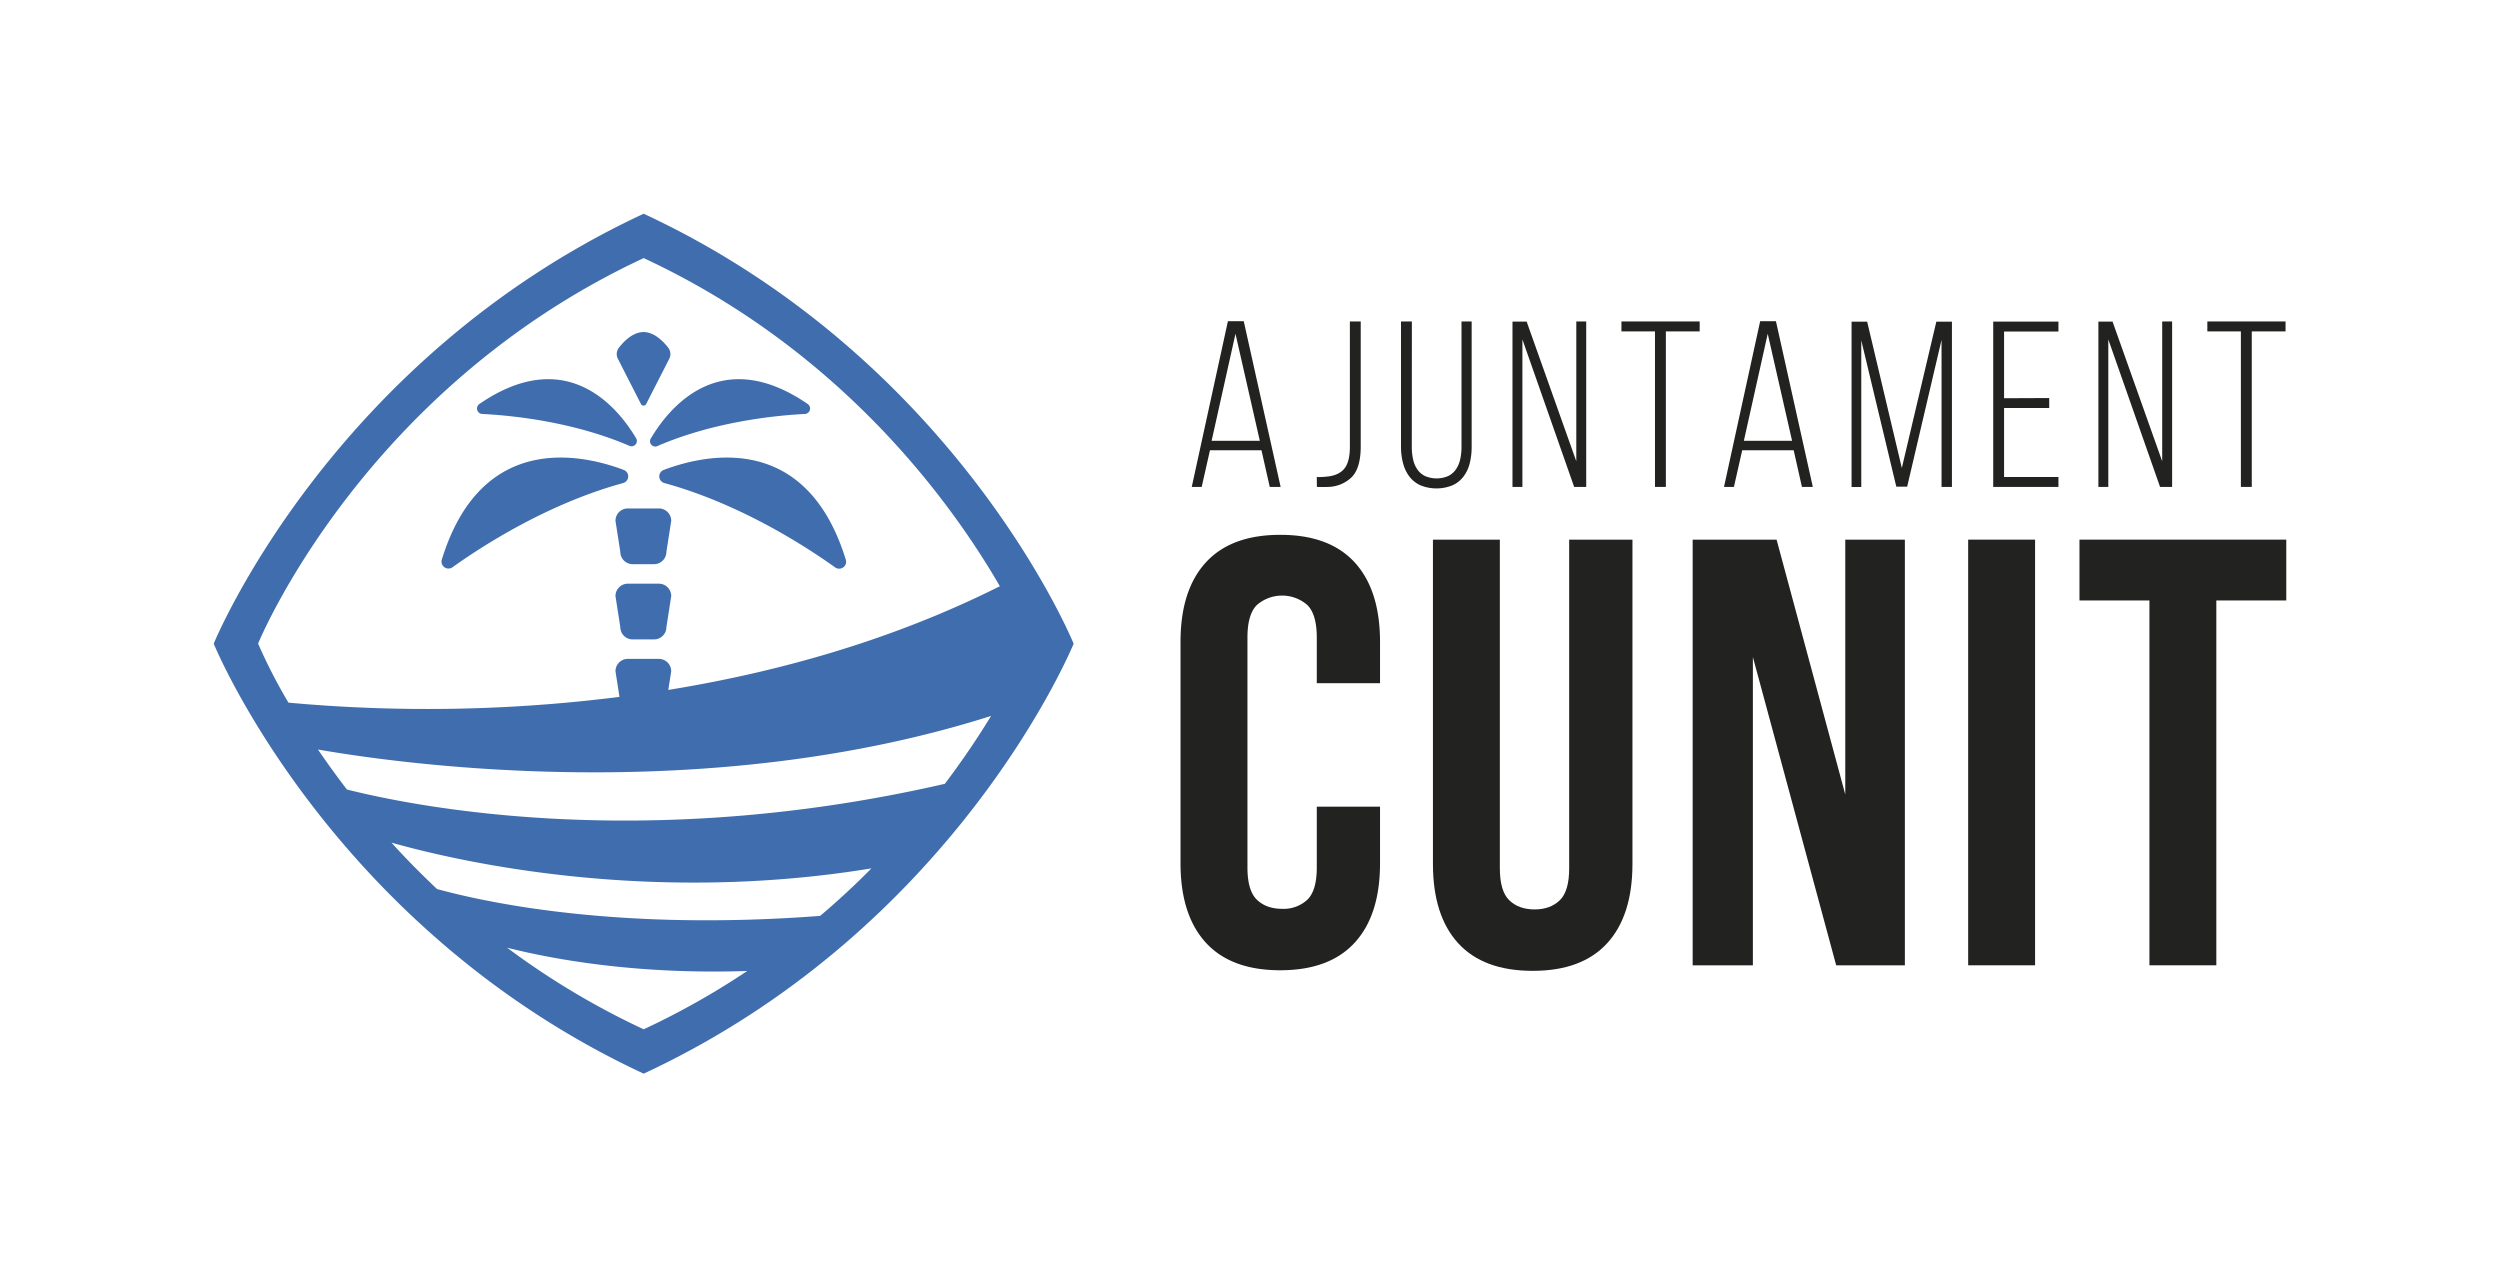 <svg xmlns="http://www.w3.org/2000/svg" id="Capa_1" data-name="Capa 1" viewBox="0 0 937.53 482.41"><defs><style>.cls-1{fill:#3f6dad;}.cls-2{fill:#222221;}</style></defs><path class="cls-1" d="M247.07,218.89H235.45a4.64,4.64,0,0,0-4.64,4.64l1.81,11.62a4.64,4.64,0,0,0,4.64,4.64h8a4.65,4.65,0,0,0,4.65-4.64l1.81-11.62A4.64,4.64,0,0,0,247.07,218.89Z"></path><path class="cls-1" d="M247.07,190.67H235.45a4.64,4.64,0,0,0-4.64,4.64l1.81,11.61a4.65,4.65,0,0,0,4.64,4.65h8a4.65,4.65,0,0,0,4.65-4.65l1.81-11.61A4.64,4.64,0,0,0,247.07,190.67Z"></path><path class="cls-1" d="M248.93,176.22a2.59,2.59,0,0,0,.25,4.94c28.44,7.8,53.07,23.8,64,31.61a2.6,2.6,0,0,0,4-2.9C302.38,161.89,264.7,170.27,248.93,176.22Z"></path><path class="cls-1" d="M246.88,167.12c21.39-9.15,44.47-11.35,55-11.88a2.05,2.05,0,0,0,1-3.75c-32.68-22.39-51.85,1.28-58.66,12.7A2,2,0,0,0,246.88,167.12Z"></path><path class="cls-1" d="M169.64,212.77c10.9-7.81,35.53-23.81,64-31.61a2.59,2.59,0,0,0,.25-4.94c-15.76-5.95-53.45-14.33-68.21,33.65A2.61,2.61,0,0,0,169.64,212.77Z"></path><path class="cls-1" d="M180.87,155.24c10.57.53,33.64,2.73,55,11.88a2,2,0,0,0,2.58-2.93c-6.82-11.42-26-35.09-58.66-12.7A2.05,2.05,0,0,0,180.87,155.24Z"></path><path class="cls-1" d="M240.38,151.53a1.09,1.09,0,0,0,1.93,0l8.7-17.05a3.89,3.89,0,0,0-.42-4.09c-1.82-2.34-5.22-5.86-9.25-5.86s-7.43,3.52-9.24,5.86a3.87,3.87,0,0,0-.42,4.09Z"></path><path class="cls-1" d="M241.39,80.15C123.53,135,80.15,241.39,80.15,241.39s43.38,106.4,161.24,161.24c117.87-54.84,161.24-161.24,161.24-161.24S359.26,135,241.39,80.15ZM130.1,296.08c-4-5.22-7.62-10.24-10.86-15,31.91,5.56,145.57,21.39,252.43-12.6a305.76,305.76,0,0,1-17.35,25.46C243.3,319.49,157.65,303,130.1,296.08ZM241.39,96.79c74.34,34.58,115.6,92,133.57,123.05-41.15,20.67-84.5,32.43-124.34,38.89l1.09-7a4.64,4.64,0,0,0-4.64-4.64H235.45a4.64,4.64,0,0,0-4.64,4.64l1.5,9.61a573.26,573.26,0,0,1-124.14,2.16,199.2,199.2,0,0,1-11.38-22.14S135.69,146,241.39,96.79ZM146.8,316c25.38,7.16,96.34,23.35,180,9.65-5.91,6-12.31,11.94-19.23,17.82-74,5.63-123.21-4.48-143.68-10.07C157.75,327.59,152,321.77,146.8,316Zm43.36,39.39c16.31,4.14,48,10.17,90.06,8.74A289.54,289.54,0,0,1,241.39,386,291.29,291.29,0,0,1,190.16,355.39Z"></path><path class="cls-2" d="M453.75,168.86l-3.1,13.74h-3.73l13.56-62.14h5.94l13.83,62.14h-4.08l-3.1-13.74Zm.62-3.55h18.08l-9.13-40.15Z"></path><path class="cls-2" d="M493.81,178.87a13.07,13.07,0,0,0,1.86,0c.59,0,1.18-.07,1.77-.13q4.44-.36,6.61-2.89c1.44-1.68,2.17-4.44,2.17-8.28V120.55h4.07v46.8q0,8.16-3.36,11.57a13.08,13.08,0,0,1-9,3.68c-1.31.06-2.66.06-4.08,0Z"></path><path class="cls-2" d="M529.44,167.62a20.92,20.92,0,0,0,.49,4.65,10.53,10.53,0,0,0,1.59,3.77,7.61,7.61,0,0,0,2.88,2.48,11.05,11.05,0,0,0,8.69,0A7.61,7.61,0,0,0,546,176a10.72,10.72,0,0,0,1.6-3.77,21.55,21.55,0,0,0,.48-4.65V120.55h3.81v46.89a25.78,25.78,0,0,1-.7,6.21,13.91,13.91,0,0,1-2.31,5,10.87,10.87,0,0,1-4.12,3.32,16,16,0,0,1-12.14,0,10.9,10.9,0,0,1-4.13-3.32,14.3,14.3,0,0,1-2.34-5,23.85,23.85,0,0,1-.76-6.21V120.55h4.08Z"></path><path class="cls-2" d="M570.92,182.6H567.2v-62h5.31l18.62,52.39V120.55h3.72V182.6h-4.52l-19.41-55.31Z"></path><path class="cls-2" d="M620.64,182.6V124.28H608.06v-3.73H637.4v3.73H624.72V182.6Z"></path><path class="cls-2" d="M653.35,168.86l-3.11,13.74h-3.72l13.56-62.14H666l13.83,62.14h-4.08l-3.1-13.74Zm.62-3.55h18.08l-9.13-40.15Z"></path><path class="cls-2" d="M715.21,182.51h-4.07L698,127.64v55h-3.64v-62h5.85l13,54.87,12.94-54.87h5.85V182.6h-3.9V127.47Z"></path><path class="cls-2" d="M768.48,149.27V153H751.55v25.88h20.39v3.73H747.48v-62h24.46v3.73H751.55v25Z"></path><path class="cls-2" d="M790.64,182.6h-3.72v-62h5.31l18.62,52.39V120.55h3.72V182.6h-4.52l-19.41-55.31Z"></path><path class="cls-2" d="M840.36,182.6V124.28H827.78v-3.73h29.33v3.73H844.44V182.6Z"></path><path class="cls-2" d="M517.53,302.5v21.21q0,19.4-9.47,29.77t-27.94,10.38q-18.47,0-27.94-10.38t-9.47-29.77v-83q0-19.38,9.47-29.76t27.94-10.38q18.48,0,27.94,10.38t9.47,29.76V256.2H493.81V239.09q0-8.67-3.54-12.2a14.42,14.42,0,0,0-18.93,0q-3.54,3.53-3.53,12.2v86.22q0,8.67,3.53,12.09t9.47,3.42a13,13,0,0,0,9.46-3.42q3.54-3.42,3.54-12.09V302.5Z"></path><path class="cls-2" d="M562.46,202.37V325.54q0,8.67,3.54,12.08t9.46,3.43q5.92,0,9.47-3.43t3.53-12.08V202.37h23.73V323.94q0,19.4-9.47,29.77t-27.94,10.37q-18.48,0-27.95-10.37t-9.46-29.77V202.37Z"></path><path class="cls-2" d="M657.35,246.39V362H634.77V202.37h31.47L692,297.94V202.37h22.35V362H688.59Z"></path><path class="cls-2" d="M738.09,202.37h25.09V362H738.09Z"></path><path class="cls-2" d="M779.83,202.37h77.55v22.81H831.15V362H806.06V225.18H779.83Z"></path></svg>